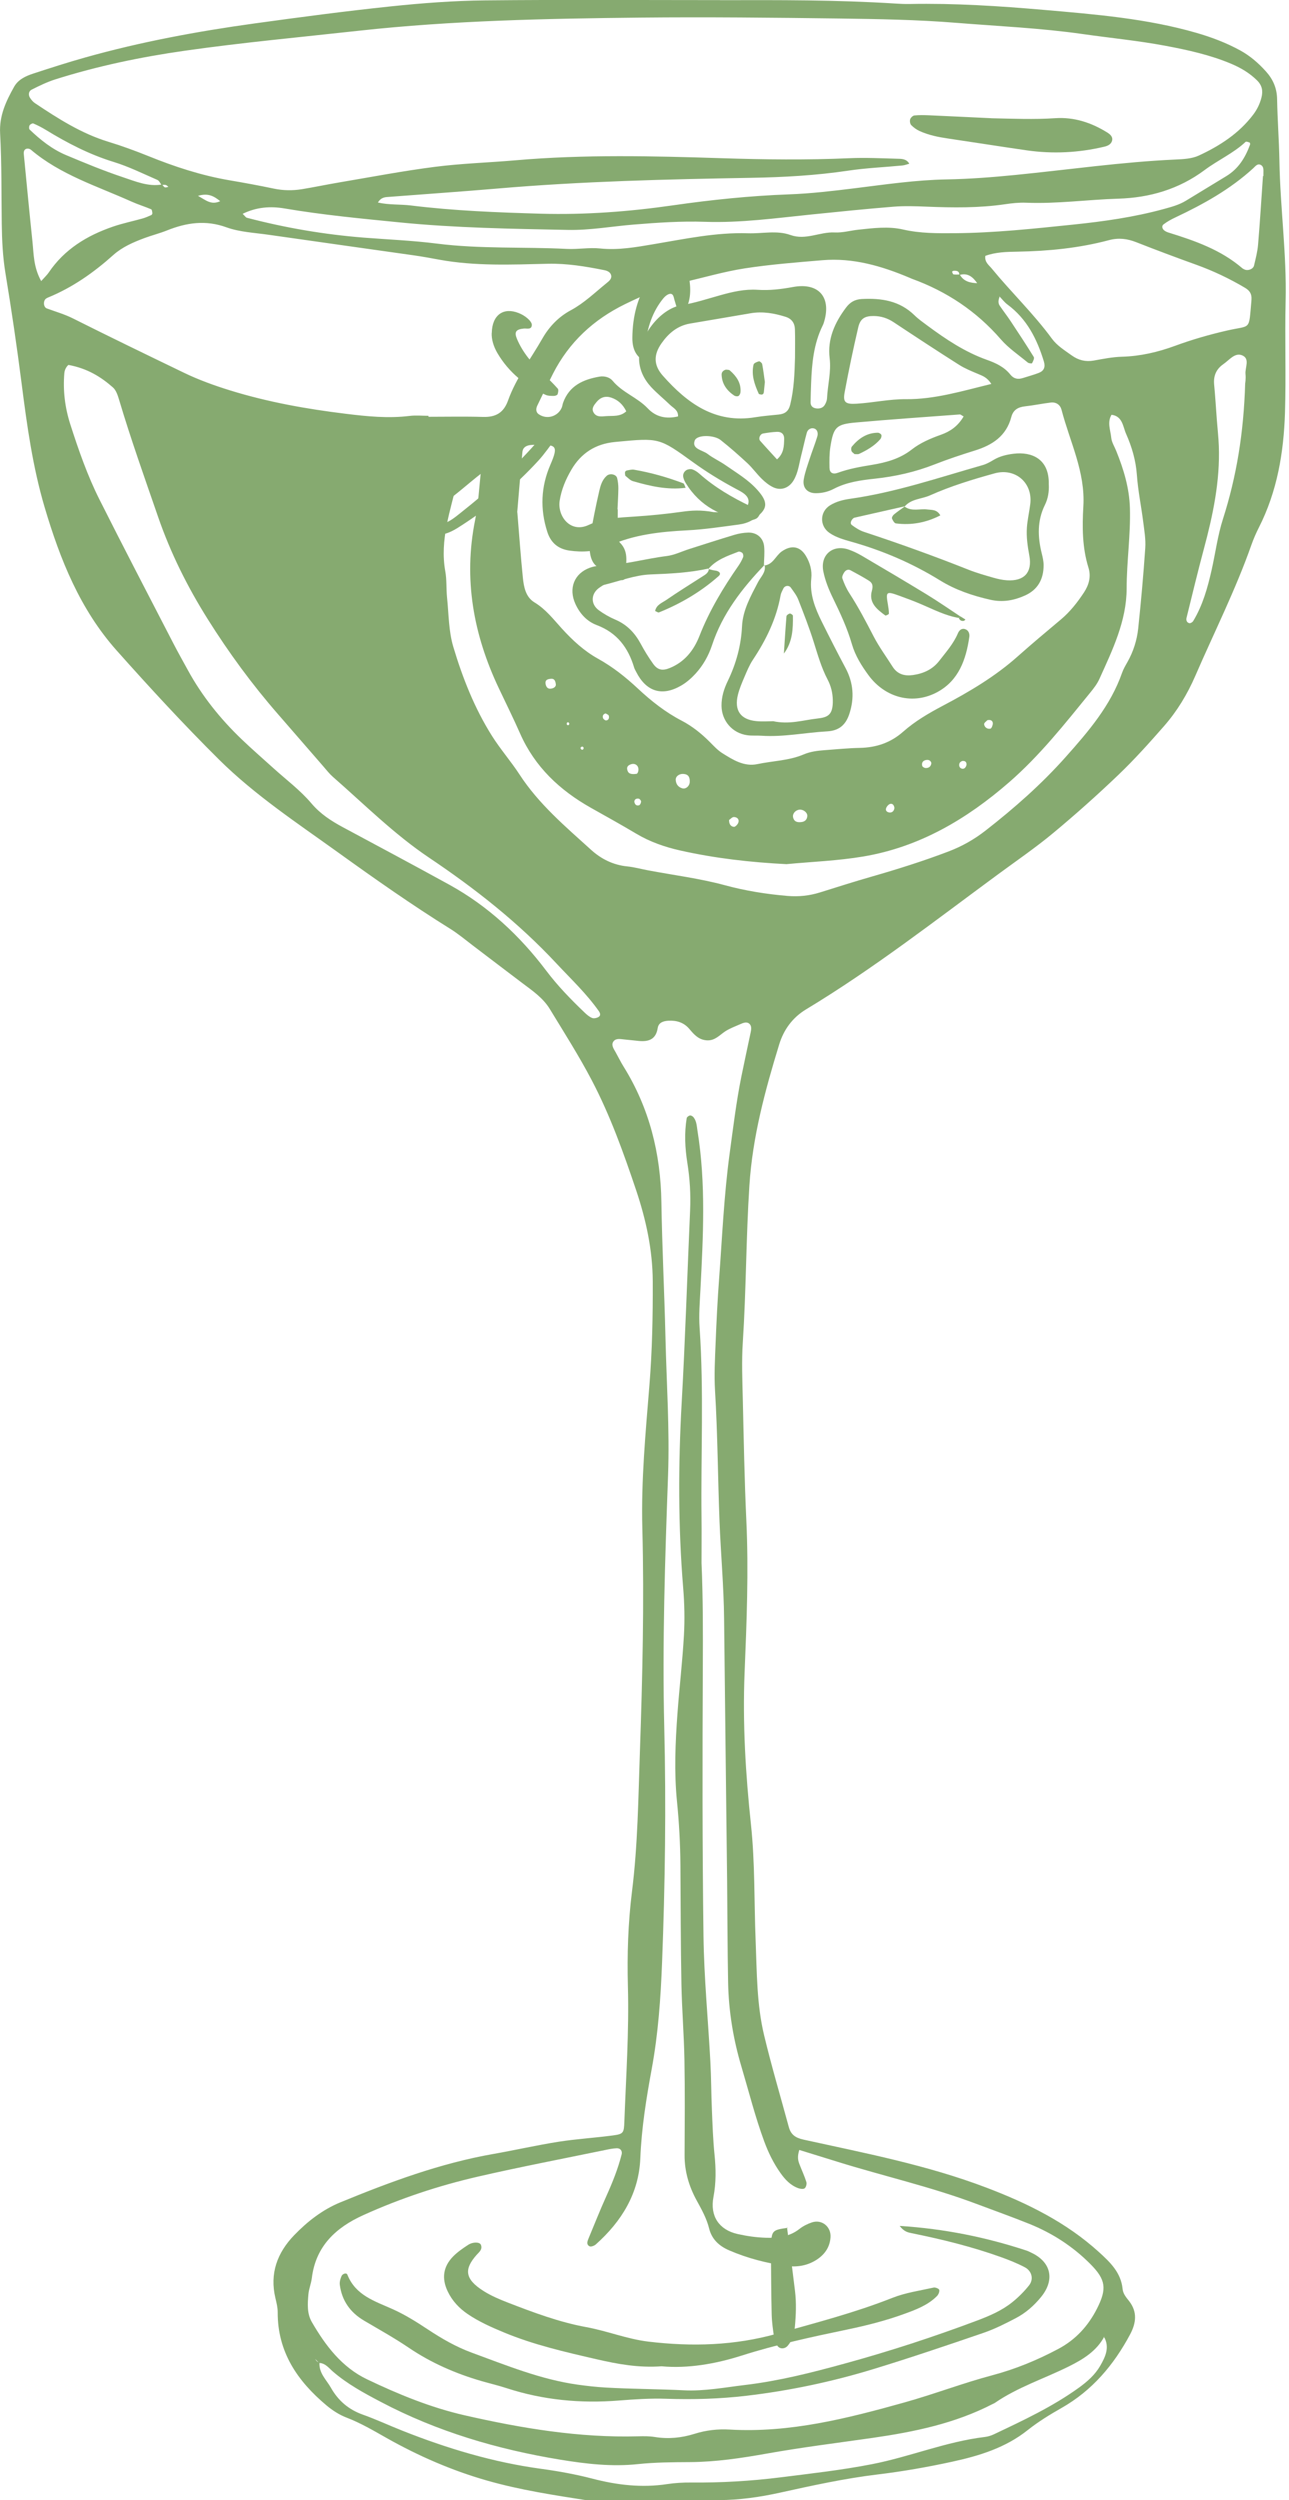 <svg xmlns="http://www.w3.org/2000/svg" fill="none" viewBox="0 0 113 219" height="219" width="113">
<path fill="#86AA70" d="M86.916 10.359C88.821 10.398 90.664 10.476 92.51 10.353C94.158 10.243 95.663 10.738 97.054 11.598C97.315 11.759 97.584 11.983 97.488 12.332C97.401 12.648 97.105 12.783 96.794 12.854C94.556 13.382 92.295 13.496 90.018 13.171C87.708 12.839 85.405 12.472 83.098 12.132C82.246 12.007 81.402 11.836 80.615 11.478C80.346 11.356 80.086 11.168 79.879 10.956C79.778 10.848 79.742 10.598 79.79 10.449C79.834 10.308 80.02 10.129 80.16 10.114C80.585 10.07 81.019 10.082 81.447 10.099C83.29 10.18 85.133 10.273 86.913 10.356L86.916 10.359Z"></path>
<path fill="#86AA70" d="M68.993 195.1C69.229 196.965 69.472 198.83 69.696 200.699C69.819 201.734 69.78 202.773 69.684 203.812C69.624 204.429 69.472 205.008 69.047 205.492C68.777 205.796 68.308 205.787 68.122 205.435C68.011 205.223 67.895 204.996 67.862 204.764C67.766 204.098 67.668 203.43 67.65 202.761C67.605 200.929 67.602 199.093 67.584 197.261C67.584 197.016 67.581 196.771 67.596 196.526C67.662 195.401 67.742 195.33 69.05 195.153L68.996 195.1H68.993Z"></path>
<path fill="#86AA70" d="M38.388 46.845C37.676 46.875 37.231 46.502 37.138 45.783C37.012 44.816 37.293 43.941 37.895 43.207C39.238 41.571 40.853 40.276 42.81 39.419C43.28 39.214 43.749 39.139 44.237 39.315C44.333 39.351 44.431 39.47 44.464 39.572C44.494 39.673 44.47 39.816 44.413 39.909C44.357 40.008 44.243 40.085 44.138 40.142C42.469 41.088 41.09 42.416 39.588 43.583C39.008 44.034 38.442 44.532 38.257 45.293C38.218 45.451 38.272 45.657 38.349 45.806C38.454 46.009 38.67 45.932 38.837 45.881C39.438 45.693 39.914 45.296 40.393 44.914C42.897 42.923 45.299 40.825 47.369 38.372C47.603 38.094 47.794 37.739 48.204 37.709C48.365 37.697 48.566 37.772 48.698 37.871C48.841 37.981 48.901 38.166 48.76 38.348C48.234 39.026 47.755 39.748 47.175 40.375C45.209 42.506 43.01 44.371 40.578 45.95C39.914 46.383 39.238 46.833 38.391 46.842L38.388 46.845Z"></path>
<path fill="#86AA70" d="M54.157 44.622C54.157 45.296 54.142 45.971 54.163 46.645C54.172 46.944 54.157 47.35 54.334 47.523C55.234 48.4 54.797 49.478 54.851 50.474C54.86 50.659 54.717 50.83 54.513 50.821C54.343 50.812 54.094 50.767 54.026 50.654C53.762 50.218 53.493 49.901 52.913 49.833C52.126 49.74 51.815 49.108 51.716 48.394C51.659 47.973 51.635 47.529 51.71 47.114C51.955 45.726 52.222 44.344 52.542 42.971C52.65 42.509 52.796 42.025 53.191 41.676C53.46 41.437 54.02 41.536 54.103 41.885C54.172 42.177 54.211 42.485 54.208 42.783C54.202 43.395 54.16 44.007 54.133 44.619C54.139 44.619 54.148 44.619 54.154 44.619L54.157 44.622Z"></path>
<path fill="#86AA70" d="M43.112 29.162C43.142 27.577 44.144 26.893 45.47 27.422C45.751 27.532 46.023 27.696 46.25 27.893C46.424 28.043 46.636 28.284 46.624 28.472C46.594 28.911 46.197 28.753 45.918 28.78C45.224 28.848 45.066 29.084 45.32 29.69C45.832 30.899 46.666 31.866 47.612 32.749C48.057 33.164 48.494 33.591 48.898 34.044C48.982 34.137 48.934 34.388 48.88 34.54C48.853 34.617 48.674 34.68 48.563 34.68C48.324 34.68 48.057 34.686 47.845 34.594C46.065 33.806 44.608 32.63 43.609 30.938C43.262 30.349 43.076 29.705 43.106 29.162H43.112Z"></path>
<path fill="#86AA70" d="M65.69 45.621C63.279 45.326 61.37 44.359 60.113 42.315C60.018 42.159 59.94 41.986 59.901 41.81C59.841 41.547 59.964 41.309 60.176 41.18C60.317 41.097 60.544 41.067 60.697 41.118C60.921 41.195 61.136 41.342 61.319 41.503C62.668 42.7 64.203 43.592 65.824 44.362C66.046 44.466 66.261 44.592 66.456 44.735C66.539 44.795 66.638 44.956 66.611 45.025C66.551 45.177 66.441 45.35 66.303 45.425C66.097 45.538 65.845 45.574 65.69 45.621Z"></path>
<path fill="#86AA70" d="M57.152 31.824C55.925 31.582 55.426 30.782 55.435 29.595C55.453 27.714 55.883 25.953 56.975 24.392C57.37 23.828 57.852 23.375 58.549 23.187C59.369 22.966 60.251 23.416 60.395 24.237C60.574 25.27 60.595 26.314 60.03 27.27C59.976 27.359 59.85 27.446 59.749 27.454C59.656 27.463 59.494 27.389 59.461 27.311C59.327 26.971 59.228 26.616 59.123 26.264C59.058 26.04 59.034 25.718 58.749 25.738C58.543 25.753 58.307 25.947 58.16 26.123C57.194 27.299 56.757 28.687 56.569 30.171C56.53 30.481 56.59 30.782 56.817 31.024C57.041 31.266 57.101 31.558 57.11 31.872L57.149 31.824H57.152Z"></path>
<g clip-path="url(#clip0_7078_17)">
<path fill="#86AA70" d="M63.115 0.016C68.243 0.003 73.37 -0.013 78.492 0.311C78.905 0.337 79.322 0.358 79.738 0.35C83.691 0.272 87.638 0.529 91.568 0.871C96.04 1.26 100.534 1.622 104.887 2.879C106.225 3.265 107.508 3.753 108.731 4.421C109.595 4.896 110.317 5.525 110.974 6.251C111.605 6.951 111.941 7.728 111.957 8.69C111.988 10.494 112.128 12.295 112.159 14.096C112.229 18.191 112.803 22.257 112.704 26.363C112.627 29.623 112.748 32.888 112.648 36.149C112.539 39.637 111.967 43.05 110.358 46.212C110.107 46.705 109.887 47.218 109.701 47.741C108.315 51.673 106.439 55.392 104.784 59.21C104.088 60.814 103.19 62.299 102.042 63.608C100.764 65.067 99.463 66.518 98.063 67.858C96.209 69.631 94.292 71.341 92.32 72.979C90.776 74.259 89.115 75.397 87.496 76.587C81.971 80.65 76.549 84.87 70.664 88.418C69.461 89.144 68.698 90.219 68.31 91.484C67.071 95.524 65.971 99.575 65.695 103.856C65.4 108.431 65.415 113.013 65.118 117.585C65.009 119.243 65.079 120.915 65.118 122.579C65.201 126.116 65.263 129.659 65.428 133.194C65.635 137.639 65.457 142.079 65.275 146.516C65.094 150.968 65.361 155.4 65.832 159.816C66.194 163.209 66.106 166.609 66.243 170.007C66.354 172.78 66.334 175.571 66.985 178.284C67.632 180.98 68.421 183.639 69.148 186.313C69.326 186.972 69.709 187.265 70.436 187.425C75.837 188.61 81.275 189.654 86.474 191.632C90.065 192.997 93.456 194.661 96.33 197.268C97.321 198.168 98.27 199.07 98.412 200.503C98.456 200.946 98.731 201.247 98.989 201.578C99.719 202.519 99.605 203.486 99.07 204.489C97.634 207.174 95.743 209.408 93.06 210.932C92.039 211.512 91.022 212.134 90.104 212.863C88.143 214.425 85.859 215.12 83.469 215.641C81.301 216.113 79.123 216.494 76.927 216.758C74.037 217.108 71.202 217.727 68.364 218.354C66.603 218.746 64.828 218.992 63.015 219.005C61.701 219.013 60.389 219.153 59.078 219.238C56.587 219.399 54.098 219.433 51.617 219.046C48.609 218.577 45.6 218.124 42.667 217.284C39.591 216.403 36.678 215.133 33.895 213.565C32.749 212.92 31.624 212.251 30.382 211.777C29.748 211.536 29.14 211.142 28.618 210.704C26.08 208.579 24.324 206.026 24.345 202.54C24.345 202.13 24.241 201.716 24.145 201.312C23.631 199.153 24.301 197.338 25.791 195.796C26.955 194.591 28.276 193.562 29.834 192.922C34.19 191.134 38.595 189.496 43.259 188.68C45.166 188.345 47.057 187.913 48.968 187.612C50.538 187.366 52.132 187.272 53.71 187.062C54.654 186.938 54.698 186.845 54.734 185.862C54.879 181.91 55.153 177.966 55.045 174C54.97 171.23 55.06 168.449 55.404 165.684C55.914 161.615 55.955 157.515 56.098 153.425C56.323 146.902 56.48 140.376 56.31 133.853C56.201 129.675 56.592 125.531 56.928 121.384C57.176 118.334 57.236 115.286 57.223 112.23C57.21 109.493 56.633 106.845 55.772 104.276C54.667 100.993 53.503 97.735 51.884 94.643C50.753 92.487 49.452 90.445 48.19 88.374C47.602 87.412 46.666 86.775 45.779 86.109C44.34 85.025 42.91 83.929 41.474 82.841C40.812 82.338 40.171 81.799 39.467 81.361C36.112 79.272 32.881 77.004 29.673 74.697C26.073 72.108 22.348 69.657 19.189 66.526C16.093 63.455 13.131 60.241 10.228 56.983C7.023 53.386 5.27 49.019 3.917 44.45C2.866 40.907 2.367 37.276 1.899 33.627C1.485 30.395 1.014 27.169 0.481 23.955C0.241 22.506 0.174 21.06 0.153 19.604C0.117 16.965 0.155 14.324 0.011 11.694C-0.075 10.133 0.525 8.874 1.234 7.607C1.596 6.961 2.248 6.666 2.908 6.448C4.418 5.953 5.934 5.466 7.463 5.036C12.332 3.667 17.296 2.747 22.301 2.055C26.277 1.506 30.258 0.98 34.249 0.56C37.002 0.272 39.775 0.062 42.54 0.034C49.398 -0.039 56.258 0.01 63.118 0.01L63.115 0.016ZM27.524 206.435C27.635 206.658 27.731 206.891 28.008 206.959C27.943 207.879 28.615 208.462 29.014 209.167C29.653 210.297 30.568 211.077 31.81 211.518C32.982 211.935 34.115 212.464 35.271 212.922C39.206 214.48 43.233 215.693 47.442 216.263C48.948 216.468 50.453 216.74 51.922 217.121C54.095 217.688 56.266 217.94 58.498 217.6C59.181 217.497 59.88 217.458 60.57 217.463C63.206 217.489 65.837 217.336 68.45 217.007C71.124 216.67 73.804 216.372 76.458 215.853C79.785 215.203 82.946 213.879 86.329 213.474C86.601 213.441 86.878 213.36 87.126 213.241C89.69 212.026 92.264 210.826 94.579 209.157C95.316 208.625 95.996 208.029 96.454 207.233C96.909 206.44 97.3 205.616 96.78 204.696C96.928 204.683 96.917 204.787 96.837 204.758C96.581 204.663 96.842 204.93 96.824 204.652C96.139 205.948 94.962 206.663 93.71 207.288C91.55 208.363 89.222 209.105 87.214 210.489C87.157 210.528 87.09 210.551 87.028 210.582C83.722 212.292 80.142 213.028 76.502 213.552C73.421 213.993 70.33 214.376 67.27 214.92C65.017 215.32 62.777 215.662 60.485 215.675C58.961 215.685 57.432 215.69 55.922 215.851C53.617 216.097 51.348 215.828 49.1 215.459C43.614 214.558 38.326 213.005 33.373 210.395C31.895 209.618 30.444 208.833 29.177 207.736C28.82 207.428 28.52 207.005 27.977 206.987C27.806 206.819 27.638 206.65 27.467 206.479L27.441 206.399C27.441 206.399 27.524 206.43 27.526 206.433L27.524 206.435ZM86.234 25.479C86.053 25.266 85.872 25.054 85.691 24.844C85.308 24.281 84.852 23.867 84.1 24.09C84.107 23.735 83.867 23.706 83.606 23.719C83.554 23.722 83.458 23.792 83.461 23.799C83.494 23.885 83.533 24.025 83.588 24.035C83.766 24.066 83.952 24.046 84.136 24.046C84.485 24.681 85.085 24.789 85.732 24.81C85.916 25.02 86.099 25.227 86.283 25.437L86.298 25.595C86.298 25.595 86.236 25.487 86.234 25.481V25.479ZM14.204 16.162C14.287 16.247 14.354 16.369 14.455 16.41C14.538 16.444 14.66 16.387 14.763 16.369C14.685 16.309 14.613 16.221 14.525 16.201C14.411 16.172 14.287 16.201 14.165 16.203C14.041 16.05 13.951 15.825 13.79 15.757C12.528 15.211 11.284 14.591 9.972 14.189C7.841 13.536 5.898 12.528 4.012 11.375C3.663 11.162 3.296 10.976 2.921 10.815C2.846 10.781 2.652 10.888 2.595 10.978C2.538 11.072 2.533 11.287 2.597 11.349C3.547 12.259 4.574 13.075 5.789 13.586C7.44 14.278 9.095 14.964 10.792 15.529C11.884 15.892 12.991 16.369 14.204 16.162ZM87.6 25.948C87.54 26.088 87.509 26.083 87.507 25.935C87.55 25.951 87.592 25.966 87.636 25.982C87.53 26.246 87.468 26.523 87.638 26.775C87.949 27.233 88.29 27.671 88.598 28.133C89.286 29.169 89.972 30.211 90.626 31.271C90.696 31.385 90.564 31.65 90.474 31.818C90.453 31.857 90.189 31.831 90.101 31.759C89.302 31.098 88.415 30.504 87.742 29.729C85.6 27.259 82.987 25.526 79.938 24.419C79.873 24.395 79.811 24.364 79.746 24.336C77.299 23.304 74.787 22.566 72.097 22.794C69.823 22.986 67.542 23.162 65.291 23.509C63.452 23.794 61.651 24.331 59.83 24.74C58.061 25.139 56.416 25.852 54.796 26.642C52.031 27.993 49.884 29.978 48.477 32.736C48.006 33.661 47.548 34.596 47.101 35.532C46.974 35.794 46.966 36.102 47.22 36.281C47.936 36.786 48.924 36.488 49.25 35.693C49.302 35.566 49.312 35.423 49.359 35.291C49.894 33.788 51.118 33.241 52.551 32.992C52.991 32.917 53.449 33.047 53.702 33.352C54.561 34.389 55.878 34.814 56.786 35.773C57.523 36.553 58.431 36.714 59.44 36.478C59.468 35.926 59.034 35.747 58.746 35.472C58.198 34.946 57.603 34.462 57.083 33.907C56.455 33.23 56.051 32.406 56.025 31.476C55.973 29.522 57.836 27.042 59.745 26.733C60.919 26.544 62.019 26.173 63.147 25.86C64.212 25.562 65.294 25.31 66.421 25.386C67.461 25.456 68.478 25.331 69.513 25.142C71.823 24.717 72.94 26.09 72.198 28.337C72.177 28.402 72.144 28.464 72.115 28.527C71.329 30.123 71.171 31.847 71.106 33.586C71.085 34.14 71.067 34.695 71.06 35.249C71.057 35.584 71.279 35.747 71.574 35.778C71.854 35.807 72.138 35.737 72.296 35.48C72.402 35.309 72.49 35.099 72.501 34.902C72.555 33.728 72.876 32.575 72.731 31.38C72.526 29.69 73.181 28.26 74.166 26.946C74.518 26.479 74.935 26.223 75.558 26.192C77.278 26.103 78.869 26.347 80.168 27.617C80.512 27.954 80.915 28.236 81.303 28.524C82.92 29.721 84.591 30.836 86.5 31.515C87.302 31.8 88.037 32.142 88.577 32.819C88.88 33.197 89.255 33.251 89.69 33.109C90.15 32.958 90.618 32.839 91.069 32.663C91.519 32.487 91.658 32.155 91.511 31.665C90.913 29.701 90.021 27.933 88.319 26.676C88.047 26.477 87.838 26.189 87.6 25.945V25.948ZM70.071 188.33C69.877 188.939 69.963 189.273 70.09 189.597C70.289 190.113 70.527 190.616 70.692 191.142C70.741 191.3 70.666 191.593 70.545 191.689C70.426 191.779 70.154 191.743 69.981 191.681C69.303 191.435 68.827 190.927 68.421 190.354C67.816 189.501 67.363 188.576 66.998 187.591C66.204 185.44 65.648 183.222 64.996 181.029C64.277 178.616 63.876 176.162 63.83 173.656C63.773 170.673 63.773 167.687 63.742 164.701C63.656 157.066 63.558 149.434 63.478 141.799C63.449 138.95 63.188 136.115 63.077 133.275C62.929 129.46 62.914 125.642 62.684 121.83C62.598 120.448 62.678 119.054 62.733 117.668C62.808 115.796 62.898 113.923 63.038 112.054C63.31 108.389 63.467 104.707 63.961 101.07C64.269 98.813 64.541 96.535 64.994 94.293C65.255 93.002 65.537 91.717 65.808 90.431C65.868 90.154 65.904 89.841 65.669 89.659C65.436 89.478 65.141 89.607 64.893 89.716C64.45 89.911 63.987 90.079 63.586 90.338C63.072 90.673 62.673 91.18 61.957 91.131C61.253 91.082 60.852 90.634 60.443 90.147C59.962 89.571 59.323 89.369 58.586 89.413C58.139 89.442 57.735 89.571 57.657 90.061C57.502 91.046 56.868 91.266 56.012 91.186C55.598 91.147 55.184 91.095 54.77 91.059C54.429 91.03 54.02 90.919 53.79 91.212C53.547 91.52 53.79 91.86 53.961 92.16C54.199 92.583 54.411 93.023 54.667 93.433C56.928 97.066 57.916 101.042 57.981 105.303C58.043 109.258 58.245 113.21 58.338 117.165C58.433 121.19 58.71 125.209 58.565 129.237C58.299 136.592 58.053 143.947 58.232 151.305C58.4 158.181 58.307 165.046 58.04 171.914C57.919 175.032 57.704 178.134 57.135 181.223C56.659 183.805 56.24 186.407 56.134 189.055C56.01 192.137 54.494 194.589 52.233 196.605C52.098 196.724 51.814 196.833 51.687 196.771C51.379 196.618 51.493 196.323 51.602 196.066C52.109 194.85 52.59 193.625 53.133 192.425C53.676 191.222 54.17 190.001 54.496 188.721C54.571 188.428 54.398 188.166 54.057 188.182C53.715 188.195 53.376 188.268 53.04 188.338C49.315 189.107 45.577 189.82 41.873 190.673C38.432 191.466 35.08 192.58 31.857 194.037C29.451 195.123 27.679 196.75 27.337 199.552C27.278 200.031 27.079 200.493 27.037 200.972C26.965 201.799 26.9 202.654 27.34 203.411C28.54 205.479 29.976 207.371 32.18 208.423C34.927 209.737 37.76 210.896 40.732 211.575C45.732 212.712 50.784 213.557 55.947 213.415C56.431 213.402 56.925 213.397 57.399 213.474C58.589 213.669 59.755 213.552 60.888 213.197C61.897 212.878 62.929 212.764 63.967 212.824C69.241 213.13 74.272 211.849 79.275 210.452C81.87 209.727 84.397 208.757 86.999 208.065C89.028 207.526 90.921 206.744 92.763 205.767C94.297 204.953 95.391 203.755 96.165 202.234C97.052 200.49 96.948 199.694 95.588 198.326C94.056 196.784 92.253 195.62 90.241 194.809C88.702 194.19 87.137 193.632 85.582 193.049C81.624 191.562 77.498 190.631 73.471 189.382C72.361 189.037 71.251 188.695 70.071 188.33ZM33.127 17.74C34.117 17.965 35.082 17.883 36.021 17.999C39.809 18.466 43.614 18.611 47.421 18.72C51.307 18.829 55.164 18.538 59.016 17.984C62.37 17.502 65.746 17.152 69.145 17.027C71.08 16.957 73.013 16.729 74.935 16.491C77.612 16.159 80.279 15.765 82.99 15.716C84.997 15.68 87.005 15.524 89.002 15.327C93.686 14.863 98.348 14.187 103.058 13.974C103.744 13.943 104.489 13.907 105.094 13.627C106.926 12.777 108.615 11.691 109.864 10.04C110.203 9.592 110.441 9.105 110.583 8.555C110.736 7.962 110.643 7.48 110.195 7.039C109.541 6.394 108.78 5.945 107.94 5.59C106.077 4.805 104.119 4.377 102.145 4.007C99.763 3.561 97.349 3.33 94.954 2.988C91.244 2.457 87.507 2.296 83.784 1.996C80.403 1.723 77.001 1.669 73.608 1.622C67.787 1.547 61.964 1.48 56.147 1.542C47.905 1.63 39.666 1.791 31.456 2.693C26.365 3.253 21.264 3.724 16.191 4.445C12.35 4.992 8.56 5.782 4.856 6.951C4.136 7.179 3.446 7.513 2.771 7.855C2.515 7.985 2.46 8.312 2.639 8.581C2.75 8.749 2.892 8.921 3.058 9.032C5.076 10.382 7.127 11.691 9.468 12.409C10.663 12.774 11.827 13.197 12.983 13.663C15.296 14.601 17.66 15.374 20.128 15.794C21.424 16.014 22.718 16.252 24.003 16.522C24.834 16.696 25.656 16.706 26.481 16.571C27.573 16.392 28.657 16.162 29.748 15.978C32.545 15.506 35.336 14.972 38.148 14.612C40.481 14.314 42.84 14.246 45.186 14.042C51.206 13.518 57.238 13.666 63.26 13.858C67.004 13.979 70.736 14.024 74.474 13.858C75.856 13.796 77.245 13.866 78.629 13.904C79.011 13.915 79.446 13.889 79.715 14.34C79.505 14.394 79.314 14.477 79.115 14.495C77.529 14.648 75.933 14.713 74.36 14.949C71.543 15.369 68.698 15.527 65.871 15.576C58.457 15.706 51.051 15.877 43.658 16.512C40.484 16.784 37.304 16.999 34.128 17.245C33.792 17.271 33.427 17.25 33.127 17.745V17.74ZM37.563 36.426C37.563 36.455 37.563 36.483 37.563 36.509C39.154 36.509 40.748 36.473 42.338 36.522C43.448 36.556 44.149 36.172 44.54 35.078C45.243 33.109 46.529 31.442 47.556 29.641C48.151 28.599 48.984 27.744 50.037 27.179C51.216 26.547 52.153 25.624 53.175 24.8C53.387 24.629 53.638 24.429 53.581 24.134C53.524 23.841 53.242 23.716 52.96 23.662C51.33 23.338 49.706 23.066 48.024 23.105C44.845 23.18 41.656 23.323 38.497 22.745C37.749 22.607 37.002 22.47 36.249 22.364C32.007 21.76 27.764 21.171 23.522 20.562C22.293 20.386 21.01 20.329 19.859 19.915C18.028 19.251 16.346 19.502 14.629 20.189C13.987 20.446 13.312 20.614 12.665 20.855C11.687 21.218 10.72 21.638 9.941 22.332C8.224 23.869 6.369 25.176 4.23 26.054C4.165 26.08 4.103 26.111 4.046 26.15C3.769 26.337 3.795 26.904 4.105 27.018C4.879 27.303 5.665 27.526 6.413 27.902C9.628 29.514 12.867 31.079 16.106 32.642C17.415 33.275 18.778 33.767 20.169 34.197C23.486 35.224 26.88 35.827 30.315 36.247C32.175 36.475 34.027 36.664 35.905 36.434C36.448 36.367 37.01 36.423 37.56 36.423L37.563 36.426ZM45.352 44.883C45.515 46.865 45.647 48.734 45.836 50.595C45.921 51.424 46.081 52.303 46.863 52.774C47.84 53.365 48.511 54.241 49.253 55.058C50.189 56.084 51.198 57.022 52.429 57.704C53.705 58.411 54.846 59.313 55.914 60.311C57.081 61.402 58.33 62.387 59.755 63.128C60.687 63.613 61.491 64.261 62.231 65.002C62.572 65.344 62.909 65.715 63.312 65.969C64.251 66.56 65.231 67.179 66.401 66.933C67.751 66.648 69.158 66.635 70.449 66.088C71.036 65.839 71.647 65.761 72.27 65.715C73.305 65.639 74.342 65.533 75.377 65.513C76.818 65.484 78.078 65.064 79.172 64.097C80.214 63.177 81.409 62.478 82.638 61.83C84.969 60.601 87.23 59.267 89.214 57.502C90.455 56.398 91.733 55.33 93.006 54.262C93.813 53.586 94.447 52.772 95.024 51.901C95.471 51.225 95.66 50.494 95.419 49.724C94.871 47.964 94.866 46.145 94.972 44.359C95.153 41.33 93.787 38.696 93.06 35.9C92.944 35.457 92.587 35.208 92.116 35.262C91.363 35.353 90.616 35.511 89.863 35.594C89.25 35.661 88.823 35.897 88.655 36.532C88.218 38.199 86.992 38.992 85.45 39.469C84.263 39.837 83.081 40.231 81.924 40.684C80.238 41.345 78.492 41.739 76.701 41.931C75.455 42.066 74.228 42.231 73.098 42.82C72.596 43.081 72.063 43.206 71.499 43.203C70.778 43.198 70.333 42.727 70.462 41.983C70.568 41.374 70.785 40.785 70.977 40.194C71.189 39.539 71.448 38.896 71.649 38.235C71.732 37.965 71.67 37.634 71.383 37.538C71.114 37.447 70.816 37.6 70.731 37.901C70.545 38.564 70.408 39.243 70.234 39.912C70.046 40.648 69.968 41.418 69.567 42.086C69.171 42.745 68.47 43.009 67.782 42.682C67.417 42.509 67.081 42.239 66.789 41.954C66.344 41.521 65.979 41.003 65.524 40.578C64.766 39.873 63.985 39.189 63.172 38.544C62.603 38.093 61.103 38.056 60.904 38.59C60.622 39.344 61.592 39.422 62.032 39.762C62.523 40.14 63.103 40.397 63.612 40.754C64.575 41.425 65.596 42.022 66.393 42.913C67.34 43.973 67.415 44.634 65.945 45.554C65.604 45.769 65.175 45.894 64.771 45.948C63.266 46.148 61.758 46.378 60.244 46.456C57.88 46.578 55.562 46.821 53.371 47.819C52.277 48.317 51.1 48.4 49.913 48.229C48.932 48.086 48.285 47.55 47.978 46.588C47.334 44.59 47.419 42.625 48.249 40.71C49.017 38.94 48.715 38.953 46.925 38.963C46.788 38.963 46.648 38.971 46.511 38.984C46.133 39.023 45.833 39.197 45.797 39.598C45.631 41.392 45.486 43.185 45.342 44.872L45.352 44.883ZM68.977 75.7C65.754 75.537 62.665 75.182 59.618 74.498C58.26 74.192 56.964 73.739 55.761 73.021C54.455 72.24 53.12 71.507 51.793 70.758C49.067 69.221 46.883 67.174 45.595 64.256C45.008 62.926 44.361 61.622 43.738 60.308C41.505 55.605 40.61 50.722 41.653 45.546C41.925 44.191 42.002 42.796 42.144 41.418C42.196 40.907 41.852 40.697 41.353 40.84C40.693 41.029 40.251 41.436 40.101 42.092C39.498 44.712 38.536 47.28 39.038 50.056C39.172 50.802 39.113 51.58 39.19 52.339C39.34 53.785 39.327 55.288 39.739 56.662C40.553 59.383 41.601 62.042 43.127 64.46C43.865 65.632 44.788 66.684 45.543 67.842C47.233 70.437 49.566 72.406 51.824 74.449C52.706 75.247 53.759 75.773 54.985 75.895C55.601 75.957 56.206 76.126 56.817 76.24C59.059 76.662 61.336 76.947 63.532 77.54C65.353 78.033 67.172 78.323 69.037 78.481C70.028 78.564 70.964 78.463 71.898 78.17C73.416 77.696 74.932 77.214 76.458 76.776C78.719 76.128 80.959 75.421 83.161 74.583C84.335 74.135 85.406 73.531 86.399 72.756C88.919 70.792 91.299 68.698 93.433 66.3C95.427 64.061 97.357 61.817 98.368 58.932C98.482 58.608 98.661 58.303 98.832 58.002C99.354 57.082 99.67 56.087 99.781 55.05C100.027 52.704 100.239 50.356 100.399 48.003C100.451 47.252 100.316 46.482 100.221 45.725C100.047 44.349 99.763 42.983 99.664 41.602C99.574 40.327 99.222 39.14 98.718 38.004C98.438 37.377 98.42 36.46 97.442 36.333C97.044 36.996 97.352 37.68 97.416 38.344C97.455 38.738 97.696 39.111 97.851 39.492C98.506 41.104 99.005 42.758 99.054 44.515C99.121 46.865 98.769 49.2 98.767 51.556C98.764 54.392 97.528 56.934 96.384 59.464C96.188 59.899 95.882 60.298 95.577 60.671C93.345 63.411 91.154 66.186 88.471 68.519C84.746 71.758 80.602 74.2 75.685 75.027C73.439 75.405 71.145 75.488 68.972 75.695L68.977 75.7ZM6.002 31.971C5.978 31.968 5.681 32.243 5.642 32.671C5.508 34.21 5.696 35.718 6.167 37.183C6.889 39.427 7.665 41.659 8.723 43.763C10.839 47.972 13.02 52.145 15.182 56.33C15.596 57.131 16.038 57.916 16.47 58.704C17.712 60.974 19.316 62.968 21.176 64.751C22.076 65.614 23.02 66.43 23.944 67.267C25.074 68.291 26.318 69.216 27.296 70.369C28.093 71.31 29.04 71.914 30.074 72.471C33.184 74.14 36.298 75.799 39.389 77.499C42.781 79.365 45.564 81.957 47.882 85.025C48.893 86.365 50.042 87.544 51.242 88.692C51.439 88.882 51.661 89.073 51.91 89.172C52.067 89.234 52.326 89.177 52.481 89.079C52.67 88.957 52.631 88.765 52.489 88.563C51.408 87.031 50.05 85.756 48.777 84.393C45.44 80.816 41.648 77.836 37.607 75.125C34.55 73.073 31.945 70.465 29.184 68.052C28.874 67.78 28.615 67.446 28.344 67.132C27.024 65.616 25.71 64.095 24.389 62.581C22.104 59.966 20.056 57.172 18.209 54.233C16.434 51.409 14.954 48.446 13.86 45.279C12.683 41.874 11.473 38.484 10.443 35.029C10.327 34.64 10.182 34.184 9.897 33.935C8.85 33.018 7.683 32.279 5.999 31.966L6.002 31.971ZM86.379 22.418C86.304 22.962 86.684 23.211 86.94 23.522C88.652 25.606 90.611 27.48 92.212 29.662C92.67 30.284 93.327 30.686 93.945 31.129C94.545 31.559 95.166 31.712 95.893 31.582C96.708 31.437 97.53 31.271 98.353 31.248C99.965 31.204 101.511 30.844 103.001 30.297C104.497 29.747 106.005 29.314 107.559 28.957C109.696 28.464 109.463 29.014 109.699 26.42C109.704 26.35 109.706 26.282 109.712 26.212C109.735 25.761 109.577 25.471 109.153 25.217C107.782 24.401 106.351 23.727 104.851 23.185C103.097 22.555 101.354 21.902 99.621 21.221C98.821 20.907 98.066 20.811 97.21 21.039C94.594 21.734 91.917 21.998 89.211 22.045C88.254 22.06 87.284 22.081 86.381 22.413L86.379 22.418ZM21.279 18.738C21.463 18.912 21.543 19.051 21.649 19.077C25.004 19.956 28.411 20.539 31.87 20.814C34.009 20.982 36.158 21.068 38.287 21.337C42.082 21.819 45.898 21.612 49.7 21.804C50.665 21.853 51.648 21.666 52.605 21.765C54.219 21.933 55.761 21.648 57.334 21.384C60.06 20.928 62.779 20.342 65.573 20.435C66.815 20.477 68.098 20.158 69.285 20.583C70.646 21.073 71.869 20.295 73.173 20.363C73.853 20.399 74.544 20.197 75.232 20.122C76.544 19.982 77.881 19.808 79.164 20.104C80.677 20.451 82.188 20.438 83.709 20.428C87.175 20.402 90.618 20.031 94.064 19.676C96.754 19.399 99.419 19.023 102.029 18.308C102.696 18.124 103.364 17.95 103.964 17.582C105.146 16.859 106.328 16.141 107.513 15.423C108.571 14.78 109.174 13.796 109.587 12.665C109.606 12.614 109.58 12.497 109.546 12.487C109.432 12.445 109.251 12.378 109.197 12.427C108.121 13.43 106.768 14.026 105.606 14.894C103.351 16.574 100.792 17.32 98.04 17.403C95.342 17.486 92.659 17.867 89.954 17.758C89.335 17.732 88.707 17.802 88.091 17.893C85.817 18.225 83.536 18.196 81.246 18.103C80.279 18.064 79.304 18.03 78.341 18.105C75.928 18.3 73.517 18.546 71.106 18.792C68.007 19.108 64.918 19.539 61.788 19.43C59.711 19.36 57.639 19.502 55.565 19.671C53.635 19.826 51.726 20.181 49.773 20.14C44.855 20.041 39.943 19.969 35.041 19.482C31.665 19.147 28.295 18.828 24.947 18.261C23.708 18.051 22.487 18.137 21.279 18.727V18.738ZM69.694 31.318C69.694 30.486 69.715 29.654 69.686 28.825C69.668 28.299 69.396 27.915 68.866 27.752C67.865 27.438 66.851 27.259 65.798 27.441C64.029 27.747 62.259 28.042 60.492 28.343C59.396 28.529 58.607 29.195 57.996 30.066C57.288 31.074 57.285 31.984 58.113 32.917C60.257 35.335 62.712 37.126 66.215 36.548C66.897 36.436 67.588 36.385 68.276 36.312C68.809 36.255 69.132 36.024 69.272 35.452C69.608 34.088 69.655 32.71 69.694 31.32V31.318ZM62.572 44.862C62.795 44.862 63.348 44.904 63.894 44.852C64.551 44.789 65.451 44.911 65.609 44.072C65.733 43.403 64.986 43.074 64.448 42.786C63.167 42.099 61.936 41.343 60.756 40.49C57.787 38.344 57.779 38.354 54.088 38.699C54.018 38.704 53.95 38.712 53.881 38.72C52.197 38.886 50.931 39.699 50.081 41.161C49.589 42.003 49.219 42.877 49.064 43.856C48.849 45.215 50.008 46.738 51.607 45.984C52.874 45.388 54.274 45.339 55.655 45.248C57.031 45.157 58.408 45.023 59.773 44.831C60.604 44.714 61.419 44.65 62.575 44.865L62.572 44.862ZM86.906 33.632C86.531 33.049 86.138 32.927 85.758 32.764C85.186 32.523 84.602 32.29 84.082 31.961C82.154 30.74 80.248 29.488 78.347 28.229C77.806 27.871 77.237 27.687 76.595 27.682C75.822 27.677 75.418 27.897 75.237 28.68C74.797 30.566 74.399 32.463 74.045 34.368C73.882 35.247 74.112 35.423 75.095 35.364C76.544 35.278 77.966 34.954 79.43 34.967C81.945 34.988 84.33 34.257 86.906 33.632ZM3.609 24.624C3.917 24.279 4.118 24.097 4.266 23.88C5.647 21.832 7.634 20.63 9.908 19.85C10.754 19.559 11.638 19.381 12.502 19.137C12.761 19.064 13.012 18.95 13.26 18.841C13.309 18.821 13.364 18.727 13.358 18.676C13.343 18.554 13.325 18.362 13.25 18.331C12.678 18.09 12.081 17.909 11.517 17.654C8.498 16.299 5.29 15.309 2.703 13.111C2.615 13.036 2.447 12.997 2.336 13.026C2.096 13.088 2.067 13.313 2.088 13.518C2.336 16.068 2.579 18.621 2.846 21.169C2.96 22.262 2.931 23.39 3.609 24.621V24.624ZM110.718 15.423C110.718 15.423 110.744 15.423 110.757 15.423C110.757 15.353 110.757 15.286 110.757 15.216C110.751 14.949 110.816 14.633 110.56 14.467C110.252 14.27 110.053 14.565 109.864 14.739C107.852 16.579 105.503 17.885 103.056 19.038C102.686 19.212 102.321 19.412 101.998 19.658C101.822 19.793 101.879 20.039 102.062 20.184C102.166 20.267 102.298 20.326 102.427 20.368C104.745 21.086 107.026 21.879 108.91 23.499C108.961 23.543 109.029 23.569 109.088 23.6C109.386 23.75 109.859 23.582 109.934 23.263C110.076 22.657 110.237 22.047 110.288 21.431C110.457 19.43 110.578 17.424 110.718 15.421V15.423ZM109.158 33.578C109.158 33.601 109.228 33.179 109.186 32.769C109.13 32.199 109.621 31.396 108.858 31.113C108.237 30.885 107.756 31.546 107.252 31.893C106.628 32.326 106.364 32.914 106.437 33.679C106.535 34.713 106.597 35.752 106.675 36.786C106.732 37.546 106.82 38.305 106.848 39.064C106.962 42.151 106.331 45.132 105.536 48.089C104.998 50.095 104.512 52.114 104.015 54.132C103.966 54.327 104.046 54.55 104.272 54.591C104.37 54.609 104.543 54.501 104.603 54.399C105.441 53.018 105.865 51.484 106.217 49.926C106.553 48.438 106.747 46.909 107.21 45.463C108.403 41.731 109.029 37.922 109.158 33.575V33.578ZM84.475 36.48C84.27 36.367 84.208 36.299 84.149 36.304C81.117 36.53 78.08 36.737 75.051 37.007C73.308 37.16 73.072 37.406 72.798 39.124C72.7 39.733 72.707 40.363 72.718 40.982C72.725 41.41 73.002 41.576 73.439 41.418C74.42 41.06 75.429 40.886 76.458 40.718C77.679 40.518 78.887 40.187 79.909 39.391C80.677 38.79 81.575 38.406 82.491 38.082C83.29 37.797 83.955 37.356 84.475 36.483V36.48ZM54.903 36.032C54.61 35.428 54.176 35.029 53.581 34.83C53.079 34.661 52.636 34.801 52.295 35.218C52.078 35.485 51.829 35.773 52.034 36.131C52.282 36.569 52.745 36.48 53.138 36.452C53.728 36.408 54.372 36.525 54.903 36.029V36.032ZM68.116 40.241C68.737 39.692 68.724 39.059 68.744 38.448C68.757 38.046 68.517 37.81 68.113 37.828C67.707 37.846 67.301 37.903 66.9 37.973C66.628 38.02 66.465 38.414 66.639 38.614C67.123 39.166 67.624 39.699 68.116 40.241ZM60.464 68.55C60.498 68.099 60.361 67.835 59.941 67.796C59.553 67.757 59.217 68.003 59.238 68.322C59.261 68.687 59.447 68.949 59.81 69.055C60.115 69.146 60.428 68.874 60.464 68.55ZM70.082 70.924C69.73 70.96 69.453 71.284 69.526 71.598C69.624 72.018 69.942 72.056 70.294 72.005C70.594 71.961 70.76 71.761 70.772 71.471C70.785 71.165 70.415 70.89 70.082 70.924ZM17.355 17.157C18.051 17.533 18.504 17.991 19.305 17.623C18.729 17.154 18.222 16.898 17.355 17.157ZM55.81 67.785C55.896 67.77 56.025 67.495 55.947 67.239C55.867 66.972 55.585 66.84 55.283 66.959C55.091 67.034 54.931 67.153 54.985 67.41C55.05 67.728 55.236 67.866 55.813 67.785H55.81ZM63.915 71.829C63.904 72.189 64.067 72.406 64.337 72.43C64.458 72.44 64.665 72.225 64.722 72.07C64.838 71.753 64.606 71.575 64.334 71.569C64.186 71.567 64.036 71.748 63.915 71.829ZM48.73 59.977C48.699 59.601 48.565 59.445 48.337 59.458C48.066 59.474 47.76 59.518 47.83 59.917C47.866 60.124 47.98 60.332 48.213 60.329C48.511 60.327 48.728 60.176 48.73 59.977ZM81.65 66.842C81.591 66.624 81.422 66.547 81.231 66.567C80.936 66.601 80.77 66.788 80.846 67.088C80.866 67.174 81.029 67.272 81.133 67.278C81.42 67.29 81.616 67.15 81.65 66.842ZM78.409 70.779C78.388 70.551 78.251 70.362 78.041 70.419C77.886 70.46 77.713 70.667 77.671 70.831C77.612 71.061 77.837 71.183 78.036 71.175C78.251 71.168 78.383 71.004 78.409 70.779ZM86.557 63.087C86.485 63.172 86.257 63.32 86.273 63.442C86.306 63.717 86.562 63.888 86.826 63.828C86.93 63.805 87.038 63.522 87.036 63.361C87.031 63.172 86.886 63.011 86.557 63.087ZM84.726 67.013C84.757 66.762 84.614 66.642 84.395 66.656C84.294 66.663 84.146 66.769 84.113 66.865C84.043 67.057 84.107 67.275 84.317 67.332C84.539 67.391 84.666 67.223 84.728 67.016L84.726 67.013ZM55.606 70.224C55.653 70.517 55.831 70.603 56.03 70.538C56.118 70.509 56.201 70.325 56.201 70.214C56.201 70.126 56.079 69.975 55.994 69.96C55.779 69.924 55.616 70.022 55.609 70.224H55.606ZM53.092 62.493C52.867 62.555 52.797 62.724 52.869 62.916C52.905 63.006 53.058 63.12 53.143 63.11C53.371 63.081 53.423 62.874 53.368 62.69C53.343 62.605 53.187 62.555 53.094 62.491L53.092 62.493ZM49.913 63.38C49.879 63.341 49.85 63.276 49.812 63.266C49.775 63.258 49.695 63.304 49.69 63.338C49.659 63.483 49.726 63.553 49.856 63.512C49.887 63.501 49.897 63.426 49.915 63.38H49.913ZM51.154 65.461C51.11 65.437 51.053 65.383 51.02 65.396C50.963 65.419 50.872 65.505 50.883 65.525C50.96 65.699 51.064 65.725 51.149 65.603C51.172 65.572 51.152 65.513 51.152 65.463L51.154 65.461Z"></path>
<path fill="#86AA70" d="M61.499 136.913C61.633 139.966 61.625 143.019 61.612 146.072C61.576 153.915 61.566 161.76 61.672 169.602C61.721 173.275 62.078 176.942 62.275 180.614C62.35 182.001 62.347 183.39 62.407 184.777C62.461 186.093 62.505 187.412 62.637 188.724C62.764 189.976 62.784 191.199 62.546 192.448C62.225 194.127 63.033 195.327 64.662 195.695C65.469 195.877 66.305 195.996 67.13 196.022C68.17 196.056 69.2 195.944 70.079 195.252C70.4 195.001 70.788 194.806 71.176 194.677C72.053 194.384 72.87 195.06 72.808 195.978C72.746 196.893 72.254 197.541 71.515 197.994C70.721 198.481 69.831 198.616 68.912 198.487C67.192 198.246 65.524 197.818 63.922 197.126C63.04 196.745 62.401 196.157 62.166 195.213C61.946 194.324 61.509 193.549 61.074 192.756C60.399 191.525 60.006 190.206 60.014 188.778C60.027 186.003 60.05 183.227 60.001 180.454C59.962 178.235 59.778 176.017 59.737 173.798C59.672 170.328 59.672 166.858 59.649 163.387C59.636 161.514 59.533 159.655 59.346 157.784C59.093 155.234 59.202 152.653 59.39 150.09C59.559 147.806 59.828 145.531 59.957 143.245C60.035 141.864 60.004 140.467 59.89 139.088C59.447 133.679 59.458 128.26 59.76 122.859C60.076 117.248 60.249 111.634 60.498 106.021C60.56 104.631 60.477 103.25 60.257 101.871C60.05 100.573 59.983 99.254 60.2 97.945C60.216 97.849 60.384 97.725 60.492 97.712C60.593 97.699 60.741 97.792 60.81 97.885C61.074 98.23 61.082 98.658 61.147 99.067C61.894 103.693 61.641 108.338 61.403 112.982C61.346 114.089 61.253 115.206 61.331 116.31C61.713 121.858 61.434 127.412 61.499 132.964C61.514 134.283 61.499 135.599 61.499 136.919V136.913Z"></path>
<path fill="#86AA70" d="M78.874 194.985C82.804 195.234 86.443 195.978 90.003 197.149C90.135 197.193 90.256 197.258 90.383 197.318C92.142 198.129 92.504 199.687 91.268 201.208C90.652 201.967 89.915 202.613 89.048 203.066C88.13 203.546 87.196 204.017 86.221 204.352C83.018 205.448 79.811 206.536 76.575 207.524C72.935 208.636 69.226 209.418 65.433 209.864C63.082 210.141 60.754 210.206 58.397 210.126C57.019 210.079 55.627 210.172 54.248 210.281C50.898 210.548 47.618 210.24 44.413 209.198C43.691 208.962 42.949 208.789 42.219 208.579C39.948 207.92 37.806 206.99 35.833 205.655C34.573 204.803 33.238 204.061 31.927 203.289C30.713 202.576 29.974 201.547 29.79 200.148C29.756 199.894 29.839 199.596 29.95 199.36C30.033 199.186 30.369 199.049 30.452 199.256C31.179 201.083 32.865 201.576 34.438 202.283C35.504 202.763 36.513 203.393 37.491 204.041C38.709 204.847 39.966 205.577 41.332 206.078C44.379 207.195 47.393 208.433 50.639 208.89C51.459 209.004 52.287 209.097 53.112 209.144C55.391 209.273 57.675 209.271 59.957 209.385C61.734 209.475 63.537 209.131 65.322 208.918C68.276 208.568 71.145 207.84 74.016 207.052C77.956 205.974 81.823 204.714 85.641 203.281C86.746 202.867 87.832 202.403 88.756 201.656C89.289 201.226 89.788 200.728 90.212 200.192C90.639 199.653 90.463 198.932 89.832 198.603C89.162 198.251 88.451 197.968 87.739 197.714C85.197 196.802 82.579 196.162 79.938 195.625C79.594 195.555 79.26 195.496 78.872 194.988L78.874 194.985Z"></path>
<path fill="#86AA70" d="M58.019 207.28C55.96 207.43 54.142 207.086 52.308 206.666C49.542 206.031 46.785 205.401 44.157 204.308C43.07 203.854 41.994 203.38 41.014 202.716C40.253 202.2 39.648 201.558 39.247 200.721C38.704 199.583 38.849 198.551 39.72 197.662C40.103 197.274 40.566 196.952 41.027 196.652C41.479 196.359 42.069 196.39 42.162 196.649C42.315 197.064 41.989 197.287 41.772 197.533C40.742 198.709 40.639 199.598 42.424 200.708C43.065 201.107 43.774 201.413 44.48 201.685C46.736 202.558 48.989 203.408 51.392 203.849C53.221 204.183 54.964 204.893 56.835 205.119C60.655 205.575 64.406 205.471 68.144 204.419C71.535 203.465 74.942 202.587 78.233 201.286C79.379 200.832 80.633 200.656 81.847 200.386C81.999 200.353 82.312 200.48 82.338 200.586C82.377 200.741 82.273 200.993 82.147 201.122C81.345 201.934 80.292 202.322 79.257 202.698C77.633 203.289 75.959 203.711 74.262 204.064C71.153 204.712 68.051 205.38 65.009 206.347C62.704 207.078 60.301 207.49 58.017 207.283L58.019 207.28Z"></path>
<path fill="#86AA70" d="M91.943 42.444C91.971 43.048 91.886 43.66 91.601 44.232C90.918 45.614 90.965 47.039 91.327 48.488C91.41 48.822 91.488 49.167 91.488 49.509C91.49 50.722 90.991 51.655 89.855 52.165C88.89 52.598 87.905 52.78 86.829 52.539C85.264 52.189 83.769 51.683 82.4 50.838C79.971 49.338 77.377 48.229 74.635 47.456C73.967 47.267 73.3 47.081 72.723 46.687C71.831 46.08 71.854 44.828 72.769 44.263C73.305 43.934 73.903 43.781 74.528 43.693C78.51 43.133 82.307 41.832 86.156 40.739C86.482 40.645 86.795 40.472 87.087 40.295C87.636 39.961 88.246 39.821 88.859 39.746C90.422 39.554 92.002 40.176 91.94 42.441L91.943 42.444ZM79.348 44.344C77.868 44.678 76.391 45.01 74.911 45.347C74.849 45.362 74.785 45.411 74.741 45.461C74.601 45.624 74.5 45.86 74.681 45.995C75.004 46.236 75.361 46.466 75.742 46.591C78.825 47.607 81.878 48.706 84.896 49.903C85.6 50.183 86.335 50.39 87.064 50.6C87.46 50.714 87.871 50.807 88.28 50.833C89.778 50.926 90.51 50.152 90.238 48.68C90.085 47.855 89.964 47.034 90.023 46.205C90.073 45.518 90.233 44.841 90.318 44.154C90.546 42.276 88.994 40.967 87.194 41.464C85.266 41.998 83.357 42.576 81.526 43.395C80.789 43.724 79.888 43.688 79.304 44.37L79.348 44.339V44.344Z"></path>
<path fill="#86AA70" d="M67.024 49.486C65.055 51.541 63.33 53.757 62.422 56.512C62.114 57.442 61.636 58.289 60.976 59.01C60.609 59.412 60.177 59.788 59.706 60.06C58.03 61.029 56.648 60.586 55.771 58.857C55.709 58.733 55.634 58.614 55.593 58.481C55.07 56.734 54.095 55.426 52.313 54.757C51.467 54.438 50.838 53.775 50.443 52.904C49.827 51.554 50.324 50.235 51.71 49.732C51.966 49.639 52.246 49.576 52.517 49.571C54.532 49.53 56.472 48.954 58.459 48.706C59.129 48.623 59.771 48.299 60.428 48.091C61.742 47.674 63.051 47.249 64.373 46.852C64.763 46.736 65.182 46.663 65.588 46.653C66.351 46.632 66.923 47.124 66.99 47.884C67.04 48.431 66.98 48.988 66.967 49.54L67.027 49.486H67.024ZM62.151 49.794C60.459 50.172 58.749 50.253 57.016 50.32C55.663 50.374 54.325 50.898 52.983 51.225C52.853 51.256 52.74 51.354 52.621 51.427C51.798 51.94 51.728 52.904 52.507 53.466C52.952 53.788 53.441 54.065 53.945 54.28C54.951 54.71 55.647 55.431 56.16 56.379C56.488 56.989 56.85 57.582 57.254 58.144C57.655 58.702 58.074 58.777 58.707 58.52C60.016 57.989 60.818 56.978 61.318 55.706C62.184 53.495 63.397 51.481 64.748 49.543C64.903 49.317 65.037 49.071 65.141 48.817C65.182 48.716 65.159 48.532 65.089 48.452C65.014 48.366 64.825 48.291 64.732 48.327C63.778 48.695 62.795 49.022 62.096 49.841L62.148 49.789L62.151 49.794Z"></path>
<path fill="#86AA70" d="M66.964 49.538C67.769 49.486 67.986 48.68 68.54 48.299C69.365 47.728 70.131 47.837 70.645 48.69C71.013 49.299 71.196 49.973 71.121 50.678C70.971 52.054 71.45 53.27 72.04 54.456C72.717 55.82 73.408 57.175 74.125 58.518C74.818 59.816 74.914 61.153 74.458 62.535C74.15 63.47 73.589 64.007 72.508 64.066C70.586 64.173 68.682 64.58 66.739 64.447C66.325 64.419 65.906 64.463 65.498 64.403C64.199 64.219 63.27 63.152 63.252 61.832C63.242 61.055 63.47 60.334 63.806 59.64C64.535 58.129 64.97 56.545 65.05 54.856C65.12 53.438 65.813 52.215 66.455 50.986C66.703 50.512 67.177 50.115 67.026 49.486L66.967 49.54L66.964 49.538ZM67.761 63.172C69.197 63.486 70.4 63.082 71.631 62.944C72.573 62.838 73.036 62.644 73.007 61.319C72.994 60.682 72.847 60.091 72.552 59.528C72.003 58.481 71.685 57.349 71.331 56.227C70.938 54.975 70.459 53.746 69.981 52.526C69.833 52.15 69.569 51.816 69.331 51.479C69.16 51.235 68.793 51.289 68.672 51.556C68.584 51.746 68.47 51.932 68.434 52.132C68.064 54.218 67.156 56.063 65.994 57.81C65.692 58.266 65.48 58.79 65.262 59.298C65.045 59.806 64.825 60.321 64.691 60.853C64.352 62.219 64.908 63.027 66.281 63.167C66.827 63.224 67.386 63.178 67.764 63.178L67.761 63.172Z"></path>
<path fill="#86AA70" d="M84.058 54.13C82.884 53.936 81.839 53.389 80.76 52.93C80.126 52.658 79.479 52.419 78.83 52.184C77.695 51.772 77.643 51.818 77.837 52.946C77.883 53.215 77.927 53.487 77.925 53.757C77.925 53.814 77.658 53.946 77.609 53.912C76.874 53.378 76.14 52.793 76.435 51.746C76.551 51.331 76.494 51.072 76.186 50.877C75.664 50.546 75.113 50.255 74.567 49.957C74.345 49.836 74.143 49.95 74.026 50.113C73.915 50.268 73.794 50.517 73.845 50.665C74.003 51.116 74.2 51.567 74.461 51.966C75.255 53.187 75.925 54.472 76.595 55.763C77.071 56.68 77.692 57.52 78.246 58.396C78.672 59.07 79.301 59.238 80.043 59.132C80.967 59 81.766 58.632 82.348 57.877C82.938 57.113 83.587 56.39 83.973 55.48C84.071 55.244 84.281 54.998 84.617 55.115C84.935 55.224 85.013 55.548 84.976 55.789C84.692 57.761 84.053 59.593 82.201 60.609C80.054 61.786 77.604 61.135 76.142 59.155C75.524 58.316 74.976 57.437 74.681 56.424C74.275 55.022 73.662 53.71 73.023 52.401C72.661 51.663 72.342 50.872 72.18 50.069C71.879 48.594 73.025 47.651 74.425 48.151C74.813 48.288 75.191 48.472 75.547 48.68C77.451 49.799 79.355 50.921 81.241 52.072C82.237 52.681 83.199 53.347 84.174 53.99L84.053 54.133L84.058 54.13Z"></path>
<path fill="#86AA70" d="M84.18 53.987C84.332 54.081 84.485 54.174 84.635 54.267C84.588 54.309 84.544 54.373 84.493 54.384C84.283 54.423 84.13 54.337 84.058 54.13L84.18 53.987Z"></path>
<path fill="#86AA70" d="M67.052 33.459C67.019 33.795 66.995 34.068 66.964 34.34C66.944 34.516 66.845 34.589 66.693 34.557C66.631 34.544 66.535 34.534 66.517 34.495C66.147 33.681 65.849 32.844 66.061 31.935C66.093 31.805 66.359 31.696 66.535 31.65C66.607 31.631 66.799 31.795 66.817 31.898C66.92 32.435 66.982 32.977 67.052 33.459Z"></path>
<path fill="#86AA70" d="M63.63 32.378C63.729 32.396 63.894 32.375 63.98 32.448C64.556 32.951 64.981 33.542 64.916 34.358C64.906 34.477 64.825 34.643 64.73 34.692C64.634 34.742 64.45 34.71 64.355 34.646C63.711 34.208 63.284 33.622 63.26 32.816C63.255 32.609 63.39 32.445 63.633 32.38L63.63 32.378Z"></path>
<path fill="#86AA70" d="M60.11 42.729C58.501 42.936 56.987 42.581 55.49 42.151C55.246 42.081 55.045 41.853 54.833 41.687C54.794 41.656 54.807 41.565 54.794 41.503C54.763 41.343 54.825 41.231 54.993 41.203C55.19 41.169 55.397 41.112 55.588 41.145C57.065 41.4 58.501 41.806 59.9 42.338C59.988 42.371 60.019 42.555 60.11 42.732V42.729Z"></path>
<path fill="#86AA70" d="M74.919 39.782C74.826 39.692 74.689 39.619 74.65 39.51C74.608 39.396 74.608 39.207 74.678 39.121C75.268 38.409 75.992 37.914 76.955 37.906C77.063 37.906 77.234 38.007 77.265 38.1C77.301 38.202 77.249 38.383 77.172 38.471C76.665 39.054 76.008 39.432 75.32 39.757C75.206 39.811 75.053 39.775 74.916 39.782H74.919Z"></path>
<path fill="#86AA70" d="M79.304 44.375C79.919 44.834 80.631 44.543 81.296 44.629C81.694 44.681 82.134 44.613 82.434 45.147C81.192 45.782 79.901 46.026 78.535 45.849C78.401 45.831 78.259 45.583 78.194 45.414C78.163 45.331 78.272 45.147 78.365 45.069C78.678 44.813 79.014 44.585 79.345 44.344C79.348 44.344 79.304 44.372 79.304 44.372V44.375Z"></path>
<path fill="#86AA70" d="M62.099 49.843C62.295 49.89 62.489 49.957 62.688 49.978C63.02 50.014 63.276 50.222 62.999 50.465C61.449 51.834 59.685 52.873 57.771 53.645C57.688 53.679 57.548 53.567 57.432 53.521C57.541 52.971 58.048 52.806 58.423 52.546C59.437 51.849 60.485 51.196 61.522 50.533C61.809 50.349 62.127 50.203 62.15 49.794L62.099 49.843Z"></path>
<path fill="#86AA70" d="M68.718 57.255C68.791 56.162 68.856 55.071 68.946 53.98C68.954 53.889 69.13 53.764 69.241 53.746C69.321 53.733 69.51 53.866 69.51 53.933C69.525 55.086 69.487 56.234 68.716 57.255H68.718Z"></path>
</g>
<defs>
<clipPath id="clip0_7078_17">
<rect fill="white" height="219.355" width="112.715"></rect>
</clipPath>
</defs>
</svg>
